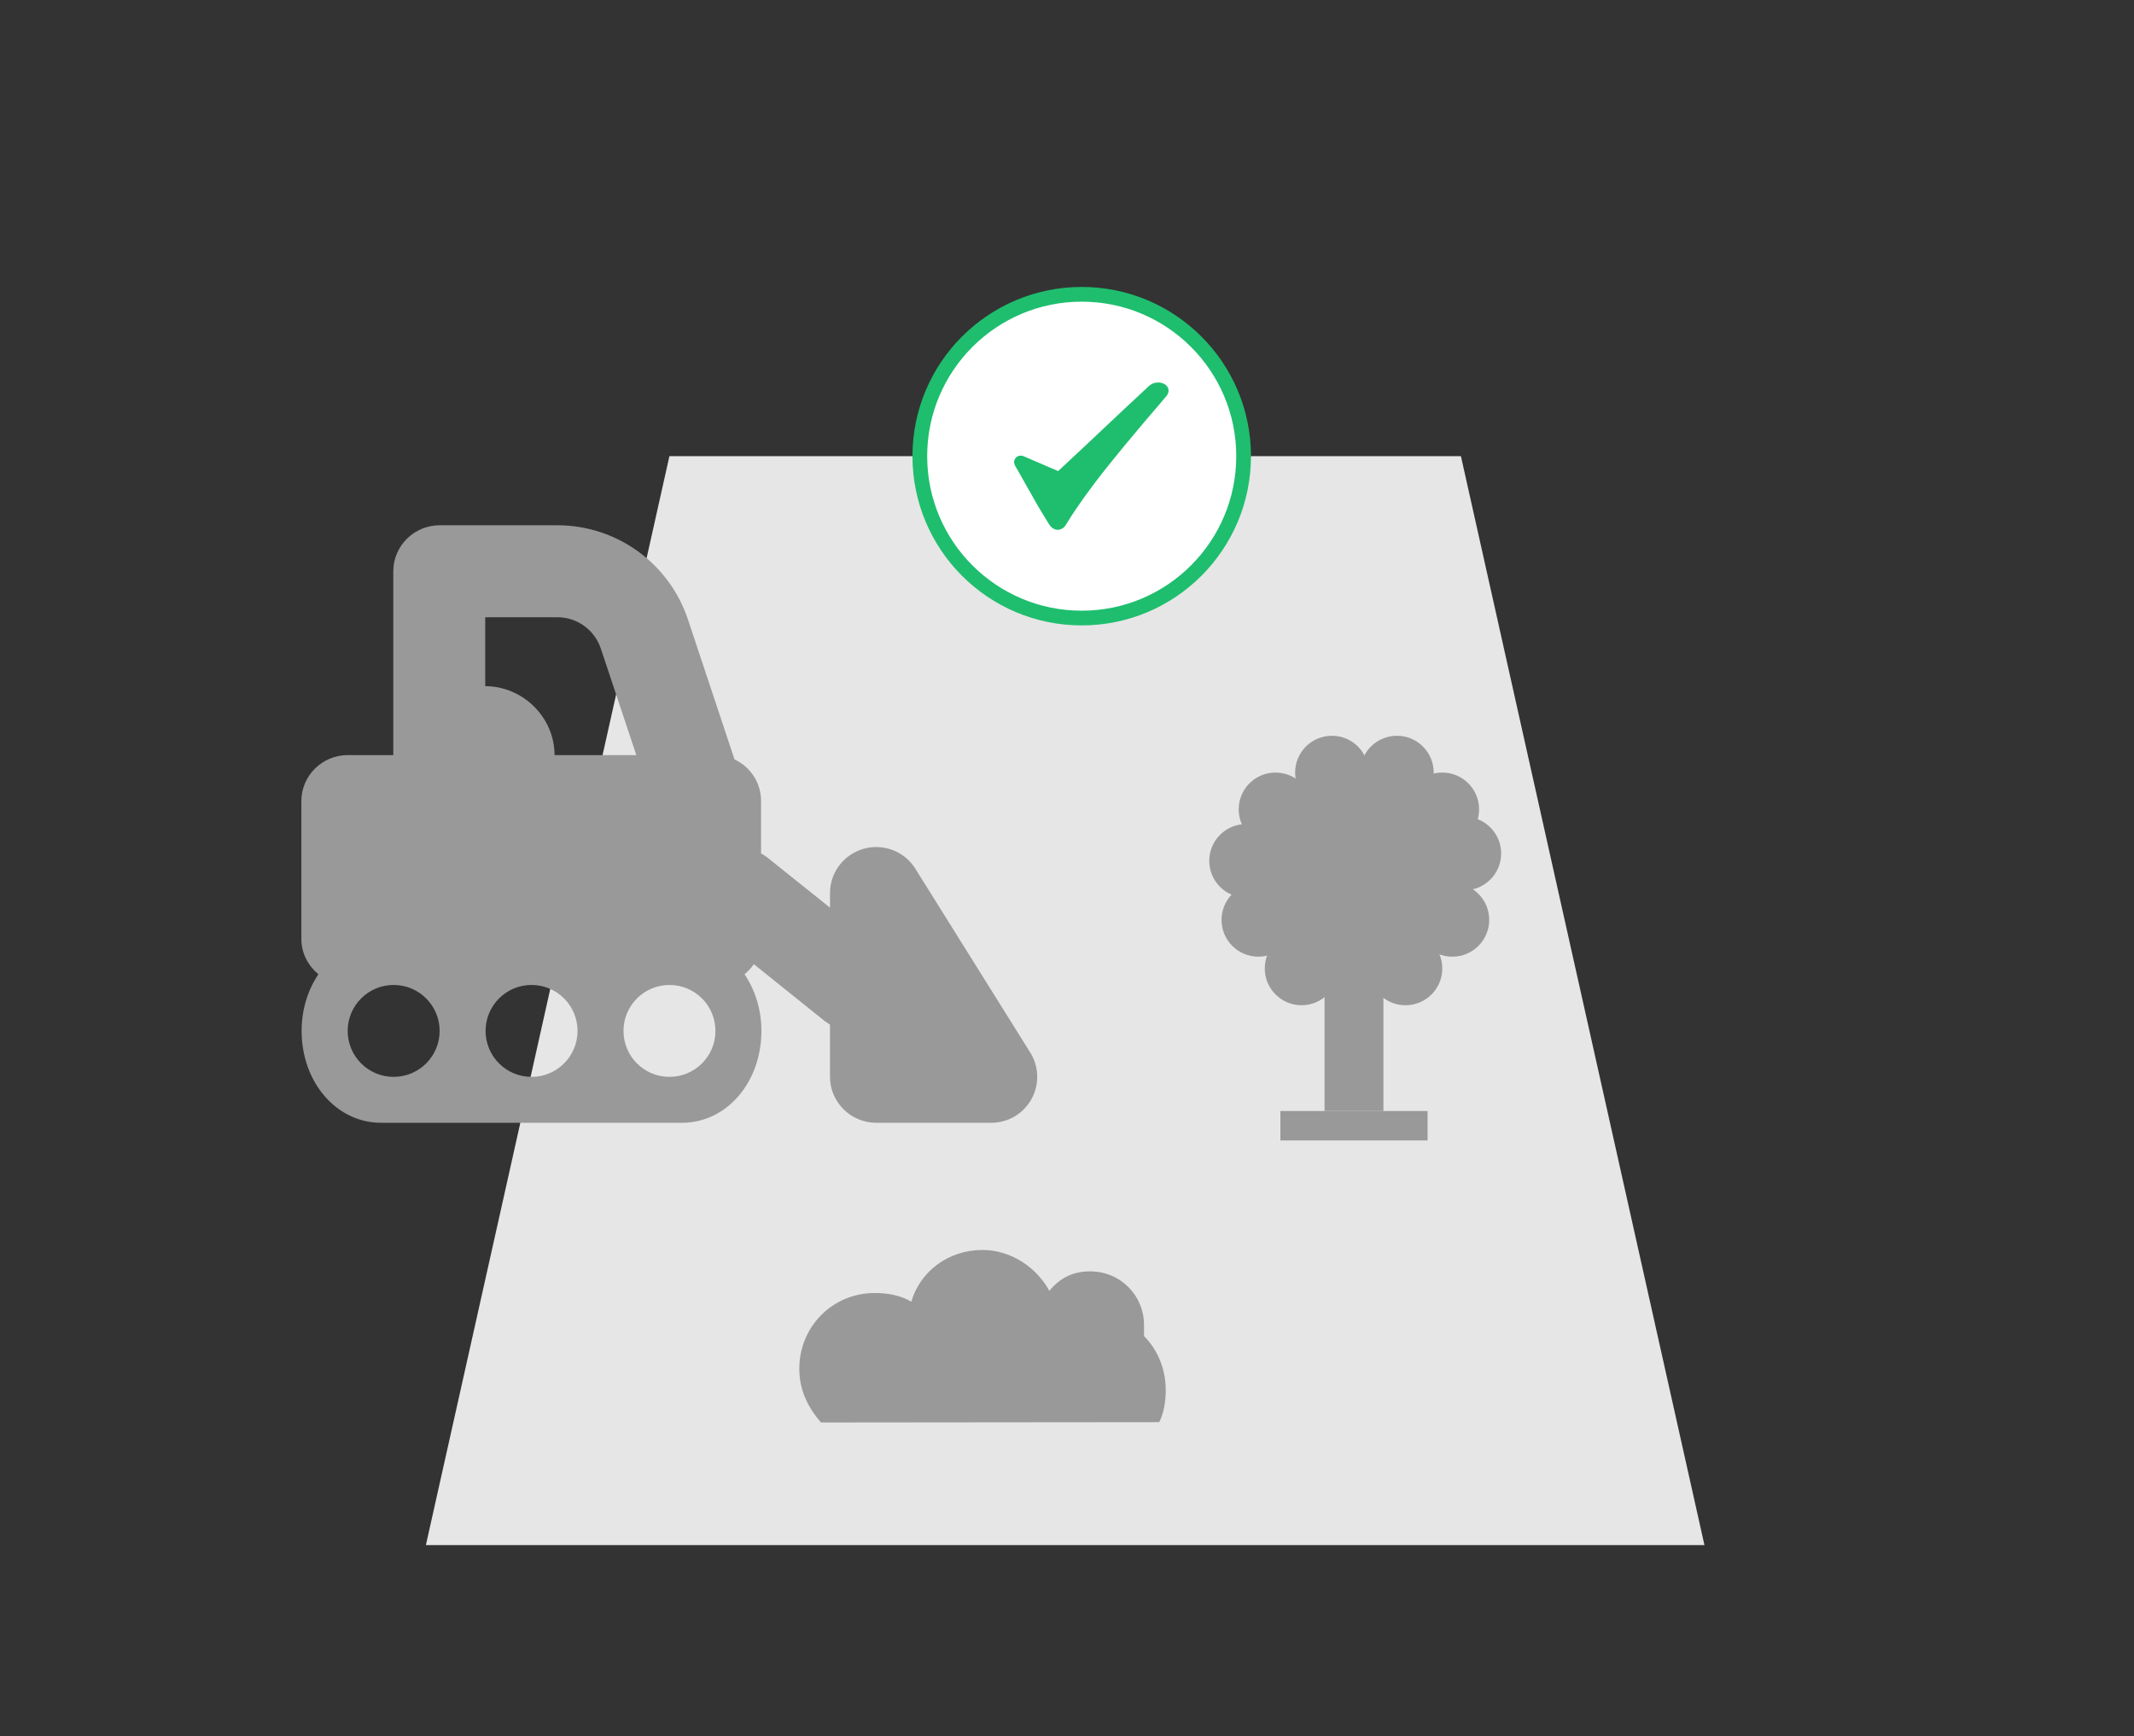 <?xml version="1.0" encoding="utf-8"?>
<!-- Generator: Adobe Illustrator 16.0.0, SVG Export Plug-In . SVG Version: 6.00 Build 0)  -->
<!DOCTYPE svg PUBLIC "-//W3C//DTD SVG 1.1//EN" "http://www.w3.org/Graphics/SVG/1.1/DTD/svg11.dtd">
<svg version="1.1" id="Layer_1" xmlns="http://www.w3.org/2000/svg" xmlns:xlink="http://www.w3.org/1999/xlink" x="0px" y="0px"
	 width="145px" height="118px" viewBox="0 0 145 118" enable-background="new 0 0 145 118" xml:space="preserve">
<rect x="0" y="0" width="145" height="118" fill="#333333" stroke="none"/>
<polygon fill="#E6E6E6" points="99.266,31 45.485,31 28.938,105 115.813,105 "/>
<path fill="#999999" d="M78.766,96.645c0.293-0.59,0.443-1.326,0.443-2.188c0-1.476-0.592-2.779-1.475-3.663
	c0-0.295,0-0.441,0-0.736c0-2.041-1.617-3.66-3.66-3.66c-1.175,0-2.041,0.438-2.774,1.323c-0.883-1.618-2.631-2.778-4.541-2.778
	c-2.338,0-4.248,1.473-4.838,3.517c-0.734-0.44-1.617-0.591-2.481-0.591c-2.925,0-5.13,2.34-5.13,5.137
	c0,1.473,0.587,2.631,1.472,3.661L78.766,96.645L78.766,96.645z"/>
<path fill="#999999" d="M70.002,71.525L62.193,59.03c-0.738-1.183-2.182-1.733-3.522-1.348c-1.339,0.384-2.274,1.609-2.274,3.001
	v0.998l-4.296-3.437c-0.123-0.1-0.292-0.176-0.389-0.253v-3.556c0-1.256-0.734-2.331-1.803-2.827l-3.163-9.506
	c-1.277-3.833-4.844-6.407-8.883-6.407h-7.991c-1.725,0-3.148,1.398-3.148,3.124v12.494h-3.099c-1.725,0-3.148,1.398-3.148,3.123
	v9.372c0,0.971,0.464,1.825,1.158,2.399c-0.71,1.056-1.14,2.375-1.14,3.849c0,3.504,2.376,6.245,5.401,6.245h20.445
	c3.024,0,5.395-2.741,5.395-6.245c0-1.474-0.436-2.793-1.145-3.849c0.241-0.199,0.458-0.426,0.629-0.687l4.799,3.851
	c0.124,0.099,0.28,0.183,0.377,0.26v3.548c0,1.725,1.423,3.122,3.148,3.122h7.809c1.135,0,2.182-0.614,2.731-1.606
	C70.636,73.701,70.604,72.488,70.002,71.525L70.002,71.525z M40.826,44.08l2.412,7.235H37.68c0-2.583-2.171-4.686-4.709-4.686
	v-4.685h4.893C39.21,41.944,40.4,42.802,40.826,44.08z M26.748,73.18c-1.725,0-3.124-1.397-3.124-3.123
	c0-1.725,1.398-3.123,3.124-3.123s3.124,1.398,3.124,3.123C29.872,71.782,28.473,73.18,26.748,73.18z M36.118,73.18
	c-1.725,0-3.124-1.397-3.124-3.123c0-1.725,1.399-3.123,3.124-3.123c1.725,0,3.124,1.398,3.124,3.123
	C39.242,71.782,37.843,73.18,36.118,73.18z M45.489,73.18c-1.725,0-3.124-1.397-3.124-3.123c0-1.725,1.398-3.123,3.124-3.123
	c1.726,0,3.124,1.398,3.124,3.123C48.613,71.782,47.214,73.18,45.489,73.18z"/>
<circle fill="#FFFFFF" stroke="#1EBE6E" stroke-miterlimit="10" cx="73.5" cy="31" r="11"/>
<g id="Symbol-Rahmen">
	<path fill="#1EBE6E" stroke="#1EBE6E" stroke-width="0.5" stroke-miterlimit="10" d="M69.759,31.364
		c0.918,0.394,1.041,0.449,1.968,0.847c0.051,0.023,0.09,0.041,0.129,0.059c0.064,0.034,0.097,0.066,0.159-0.021
		c0.021-0.021,0.059-0.04,0.083-0.081c2.226-2.063,3.901-3.677,6.125-5.738c0.393-0.395,1.202-0.104,0.84,0.328
		c-2.283,2.658-3.785,4.47-4.897,5.94c-0.476,0.627-0.879,1.191-1.245,1.732c-0.239,0.347-0.458,0.686-0.66,1.024
		c-0.058,0.103-0.109,0.174-0.186,0.233c-0.121,0.085-0.251,0.095-0.38,0.022c-0.047-0.031-0.096-0.071-0.142-0.13
		c-0.027-0.036-0.057-0.082-0.086-0.125l-0.696-1.145l-0.783-1.38c-0.215-0.378-0.384-0.692-0.716-1.266
		c-0.036-0.054-0.141-0.195-0.11-0.3c0.028-0.12,0.155-0.186,0.294-0.129C69.579,31.286,69.704,31.34,69.759,31.364L69.759,31.364z"
		/>
</g>
<circle fill="#999999" cx="92" cy="60.012" r="7.012"/>
<rect x="90" y="66.5" fill="#999999" width="4" height="9"/>
<circle fill="#999999" cx="90.5" cy="52.5" r="2.5"/>
<circle fill="#999999" cx="86.666" cy="55" r="2.5"/>
<circle fill="#999999" cx="95.5" cy="65.813" r="2.5"/>
<circle fill="#999999" cx="98" cy="55" r="2.5"/>
<circle fill="#999999" cx="94.917" cy="52.5" r="2.5"/>
<circle fill="#999999" cx="98.688" cy="62.512" r="2.5"/>
<circle fill="#999999" cx="99.5" cy="58" r="2.5"/>
<circle fill="#999999" cx="84.666" cy="58.5" r="2.5"/>
<circle fill="#999999" cx="85.5" cy="62.512" r="2.5"/>
<circle fill="#999999" cx="88.438" cy="65.813" r="2.5"/>
<rect x="87" y="75.5" fill="#999999" width="10" height="2"/>
</svg>

